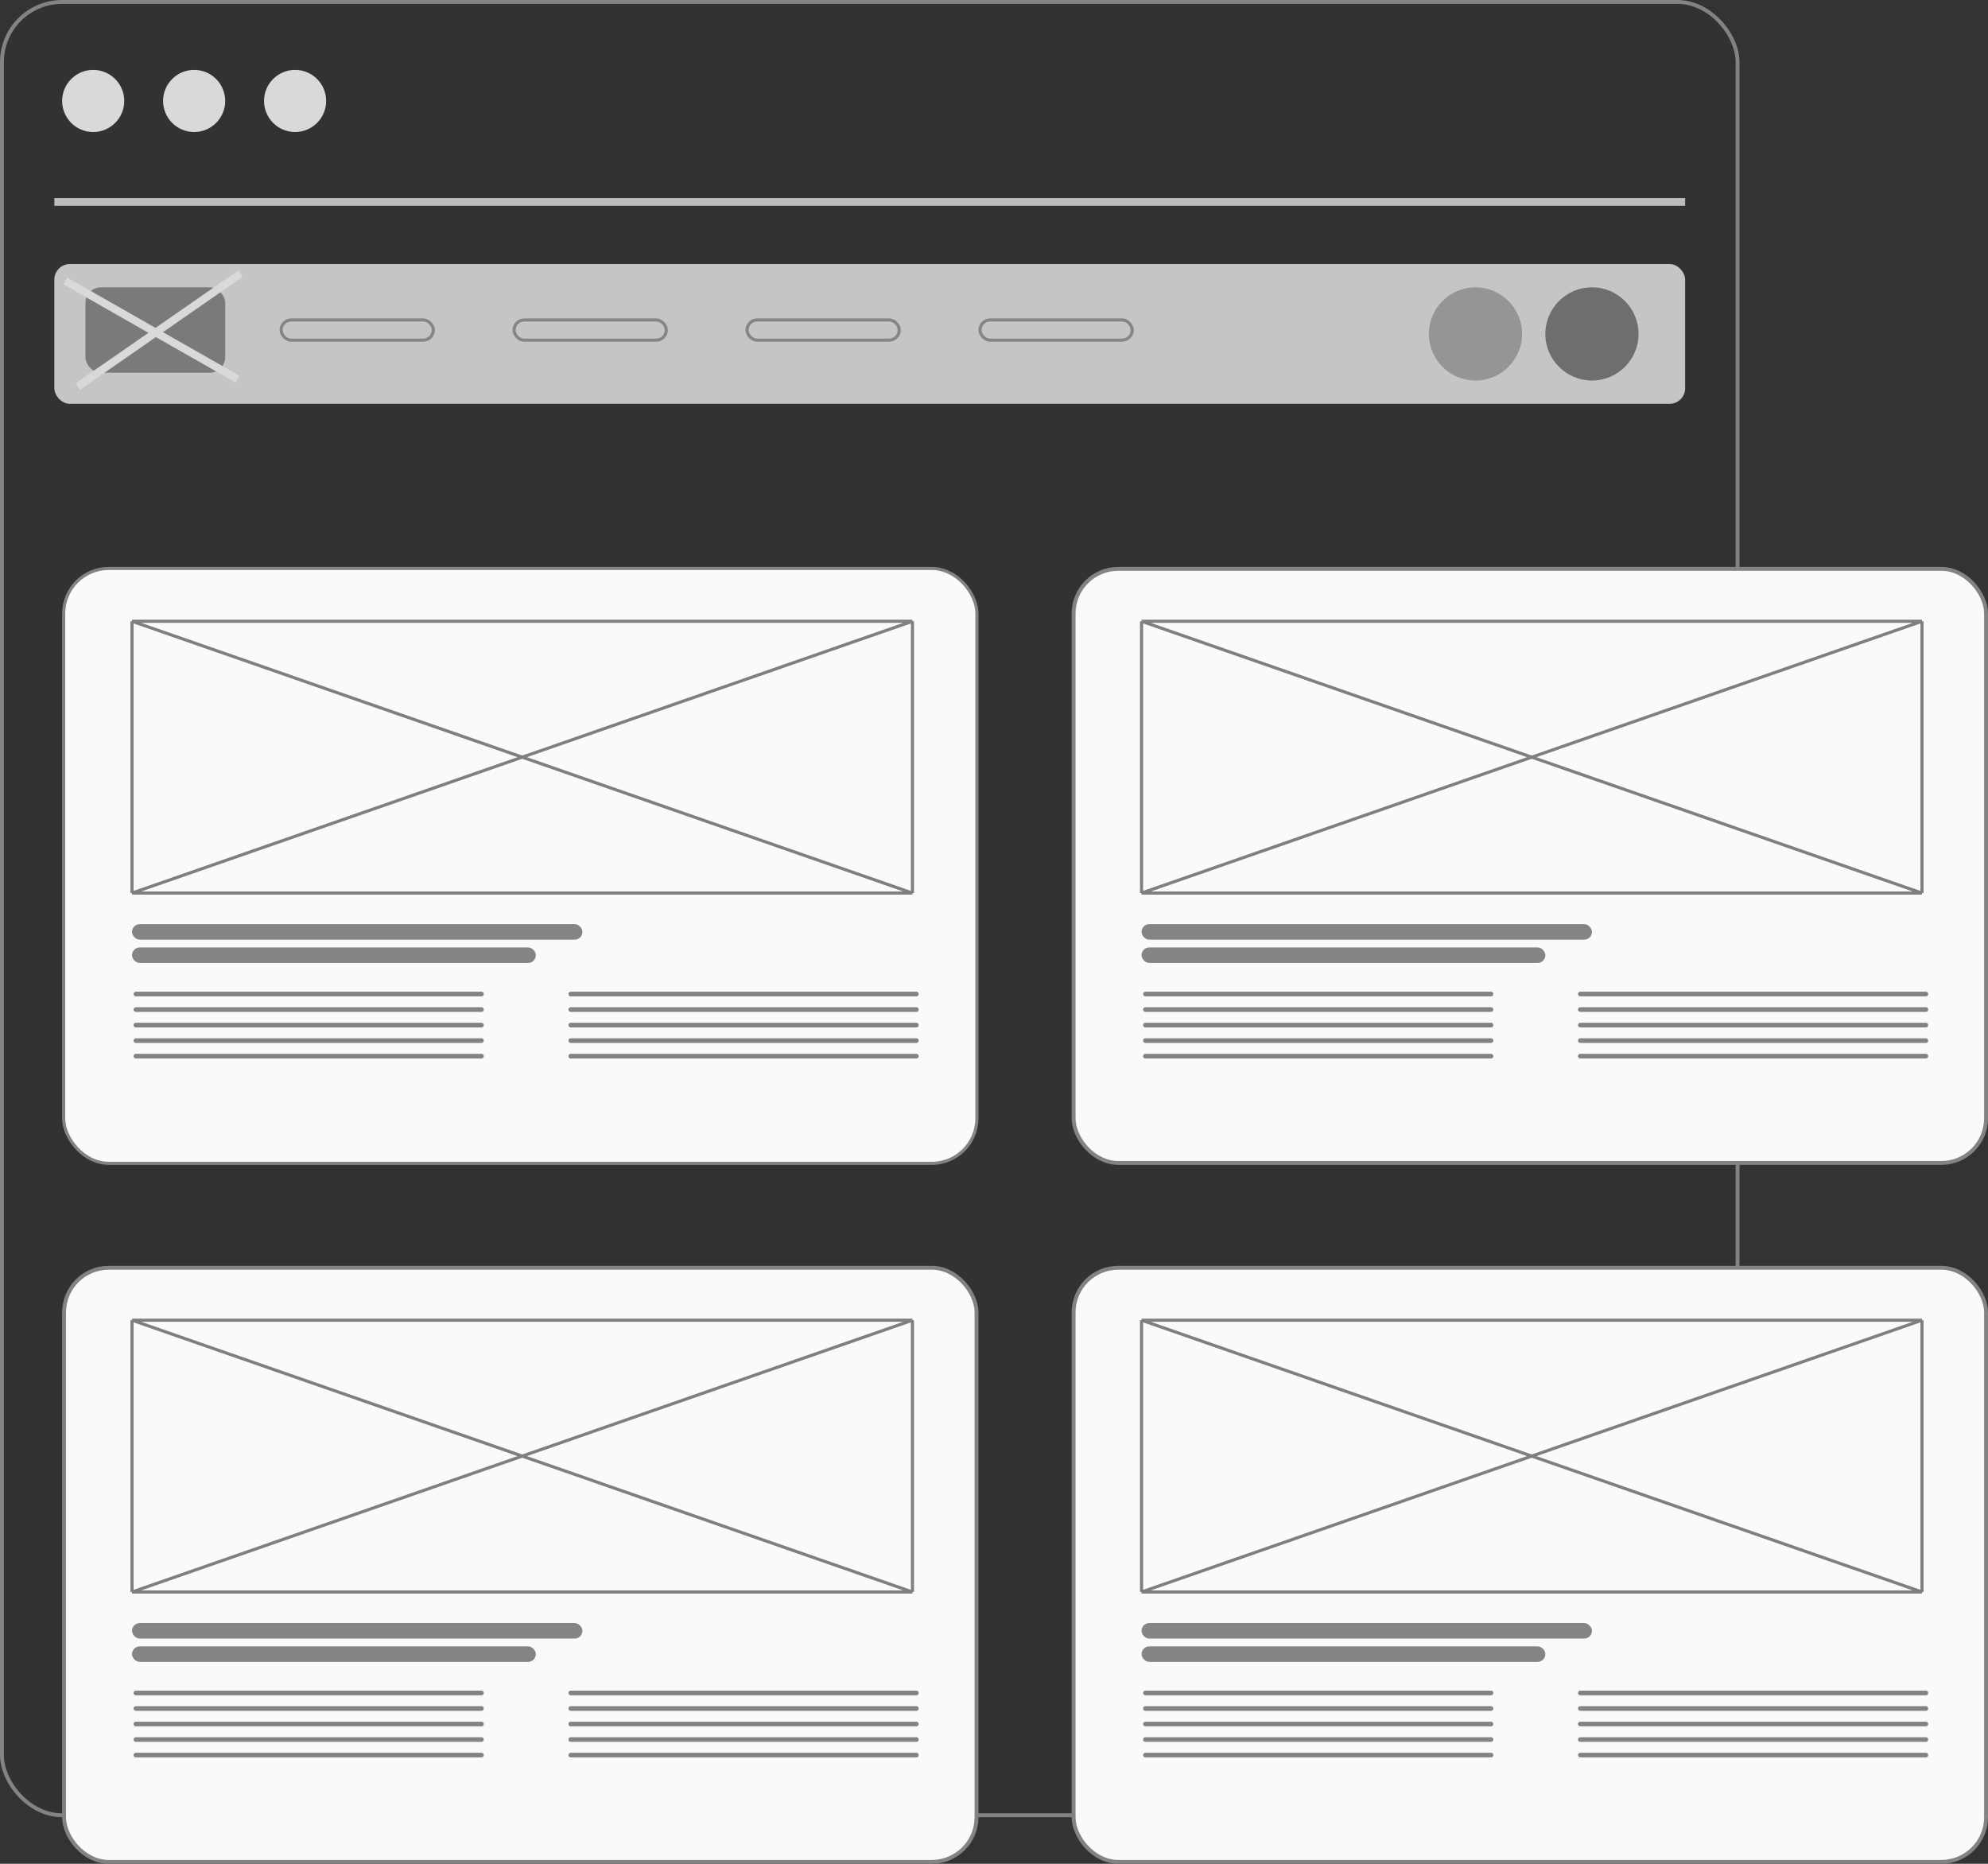<?xml version="1.0" encoding="UTF-8"?> <svg xmlns="http://www.w3.org/2000/svg" width="256" height="240" viewBox="0 0 256 240" fill="none"><rect x="0" y="0" width="256" height="240" fill="#333333" stroke="none"/> <rect x="0.25" y="0.25" width="223.5" height="233.5" rx="7.75" fill="#191A1B" fill-opacity="0.03" stroke="#838383" stroke-width="0.5"></rect> <path d="M7 26L217 26" stroke="#BDBDBD"></path> <circle cx="12" cy="13" r="4" fill="#D9D9D9"></circle> <circle cx="25" cy="13" r="4" fill="#D9D9D9"></circle> <circle cx="38" cy="13" r="4" fill="#D9D9D9"></circle> <rect x="7" y="34" width="210" height="18" rx="2" fill="#D9D9D9" fill-opacity="0.88"></rect> <rect x="11" y="37" width="18" height="11" rx="2" fill="#616161" fill-opacity="0.75"></rect> <path d="M30.972 35.232L10.028 49.769" stroke="#D9D9D9"></path> <path d="M30.573 48.815L8.427 36.185" stroke="#D9D9D9"></path> <rect x="36.2" y="41.2" width="19.6" height="2.6" rx="1.3" stroke="#858585" stroke-width="0.4"></rect> <rect x="66.2" y="41.2" width="19.6" height="2.6" rx="1.3" stroke="#858585" stroke-width="0.4"></rect> <rect x="96.2" y="41.2" width="19.6" height="2.6" rx="1.3" stroke="#858585" stroke-width="0.4"></rect> <rect x="126.2" y="41.2" width="19.6" height="2.6" rx="1.3" stroke="#858585" stroke-width="0.4"></rect> <circle cx="205" cy="43" r="6" fill="#616161" fill-opacity="0.86"></circle> <circle cx="190" cy="43" r="6" fill="#898989" fill-opacity="0.79"></circle> <rect x="8.2" y="73.2" width="117.6" height="76.6" rx="5.8" fill="#FAFAFA" stroke="#838383" stroke-width="0.4"></rect> <path d="M17.5 128H62" stroke="#838383" stroke-width="0.6" stroke-linecap="round"></path> <path d="M17.5 130H62" stroke="#838383" stroke-width="0.6" stroke-linecap="round"></path> <path d="M17.5 132H62" stroke="#838383" stroke-width="0.6" stroke-linecap="round"></path> <path d="M17.5 134H62" stroke="#838383" stroke-width="0.6" stroke-linecap="round"></path> <path d="M17.5 136H62" stroke="#838383" stroke-width="0.6" stroke-linecap="round"></path> <path d="M73.5 128H118" stroke="#838383" stroke-width="0.6" stroke-linecap="round"></path> <path d="M73.5 130H118" stroke="#838383" stroke-width="0.6" stroke-linecap="round"></path> <path d="M73.5 132H118" stroke="#838383" stroke-width="0.6" stroke-linecap="round"></path> <path d="M73.5 134H118" stroke="#838383" stroke-width="0.6" stroke-linecap="round"></path> <path d="M73.5 136H118" stroke="#838383" stroke-width="0.6" stroke-linecap="round"></path> <path d="M17 80V115M17 80H117.5M17 80L67.25 97.5M17 115H117.5M17 115L67.25 97.5M117.5 115V80M117.5 115L67.25 97.5M117.5 80L67.25 97.5" stroke="#707070" stroke-opacity="0.89" stroke-width="0.4"></path> <rect x="17" y="119" width="58" height="2" rx="1" fill="#858585"></rect> <rect x="17" y="122" width="52" height="2" rx="1" fill="#858585"></rect> <rect x="138.25" y="73.25" width="117.5" height="76.5" rx="5.75" fill="#FAFAFA" stroke="#838383" stroke-width="0.5"></rect> <path d="M147.5 128H192" stroke="#838383" stroke-width="0.6" stroke-linecap="round"></path> <path d="M147.5 130H192" stroke="#838383" stroke-width="0.6" stroke-linecap="round"></path> <path d="M147.5 132H192" stroke="#838383" stroke-width="0.6" stroke-linecap="round"></path> <path d="M147.5 134H192" stroke="#838383" stroke-width="0.6" stroke-linecap="round"></path> <path d="M147.5 136H192" stroke="#838383" stroke-width="0.6" stroke-linecap="round"></path> <path d="M203.5 128H248" stroke="#838383" stroke-width="0.6" stroke-linecap="round"></path> <path d="M203.5 130H248" stroke="#838383" stroke-width="0.6" stroke-linecap="round"></path> <path d="M203.5 132H248" stroke="#838383" stroke-width="0.6" stroke-linecap="round"></path> <path d="M203.5 134H248" stroke="#838383" stroke-width="0.6" stroke-linecap="round"></path> <path d="M203.5 136H248" stroke="#838383" stroke-width="0.6" stroke-linecap="round"></path> <path d="M147 80V115M147 80H247.5M147 80L197.25 97.5M147 115H247.5M147 115L197.25 97.5M247.5 115V80M247.5 115L197.25 97.5M247.5 80L197.25 97.5" stroke="#707070" stroke-opacity="0.89" stroke-width="0.4"></path> <rect x="147" y="119" width="58" height="2" rx="1" fill="#858585"></rect> <rect x="147" y="122" width="52" height="2" rx="1" fill="#858585"></rect> <rect x="138.25" y="163.25" width="117.5" height="76.5" rx="5.75" fill="#FAFAFA" stroke="#838383" stroke-width="0.5"></rect> <path d="M147.5 218H192" stroke="#838383" stroke-width="0.6" stroke-linecap="round"></path> <path d="M147.5 220H192" stroke="#838383" stroke-width="0.6" stroke-linecap="round"></path> <path d="M147.5 222H192" stroke="#838383" stroke-width="0.6" stroke-linecap="round"></path> <path d="M147.5 224H192" stroke="#838383" stroke-width="0.6" stroke-linecap="round"></path> <path d="M147.5 226H192" stroke="#838383" stroke-width="0.6" stroke-linecap="round"></path> <path d="M203.5 218H248" stroke="#838383" stroke-width="0.6" stroke-linecap="round"></path> <path d="M203.5 220H248" stroke="#838383" stroke-width="0.6" stroke-linecap="round"></path> <path d="M203.5 222H248" stroke="#838383" stroke-width="0.6" stroke-linecap="round"></path> <path d="M203.5 224H248" stroke="#838383" stroke-width="0.6" stroke-linecap="round"></path> <path d="M203.5 226H248" stroke="#838383" stroke-width="0.6" stroke-linecap="round"></path> <path d="M147 170V205M147 170H247.5M147 170L197.25 187.5M147 205H247.5M147 205L197.25 187.5M247.5 205V170M247.5 205L197.25 187.5M247.5 170L197.25 187.5" stroke="#707070" stroke-opacity="0.89" stroke-width="0.4"></path> <rect x="147" y="209" width="58" height="2" rx="1" fill="#858585"></rect> <rect x="147" y="212" width="52" height="2" rx="1" fill="#858585"></rect> <rect x="8.25" y="163.25" width="117.5" height="76.5" rx="5.75" fill="#FAFAFA" stroke="#838383" stroke-width="0.5"></rect> <path d="M17.5 218H62" stroke="#838383" stroke-width="0.6" stroke-linecap="round"></path> <path d="M17.5 220H62" stroke="#838383" stroke-width="0.6" stroke-linecap="round"></path> <path d="M17.5 222H62" stroke="#838383" stroke-width="0.6" stroke-linecap="round"></path> <path d="M17.5 224H62" stroke="#838383" stroke-width="0.6" stroke-linecap="round"></path> <path d="M17.5 226H62" stroke="#838383" stroke-width="0.6" stroke-linecap="round"></path> <path d="M73.5 218H118" stroke="#838383" stroke-width="0.6" stroke-linecap="round"></path> <path d="M73.5 220H118" stroke="#838383" stroke-width="0.6" stroke-linecap="round"></path> <path d="M73.5 222H118" stroke="#838383" stroke-width="0.6" stroke-linecap="round"></path> <path d="M73.5 224H118" stroke="#838383" stroke-width="0.6" stroke-linecap="round"></path> <path d="M73.5 226H118" stroke="#838383" stroke-width="0.6" stroke-linecap="round"></path> <path d="M17 170V205M17 170H117.5M17 170L67.25 187.5M17 205H117.5M17 205L67.25 187.5M117.5 205V170M117.5 205L67.25 187.5M117.5 170L67.25 187.5" stroke="#707070" stroke-opacity="0.89" stroke-width="0.4"></path> <rect x="17" y="209" width="58" height="2" rx="1" fill="#858585"></rect> <rect x="17" y="212" width="52" height="2" rx="1" fill="#858585"></rect> </svg> 